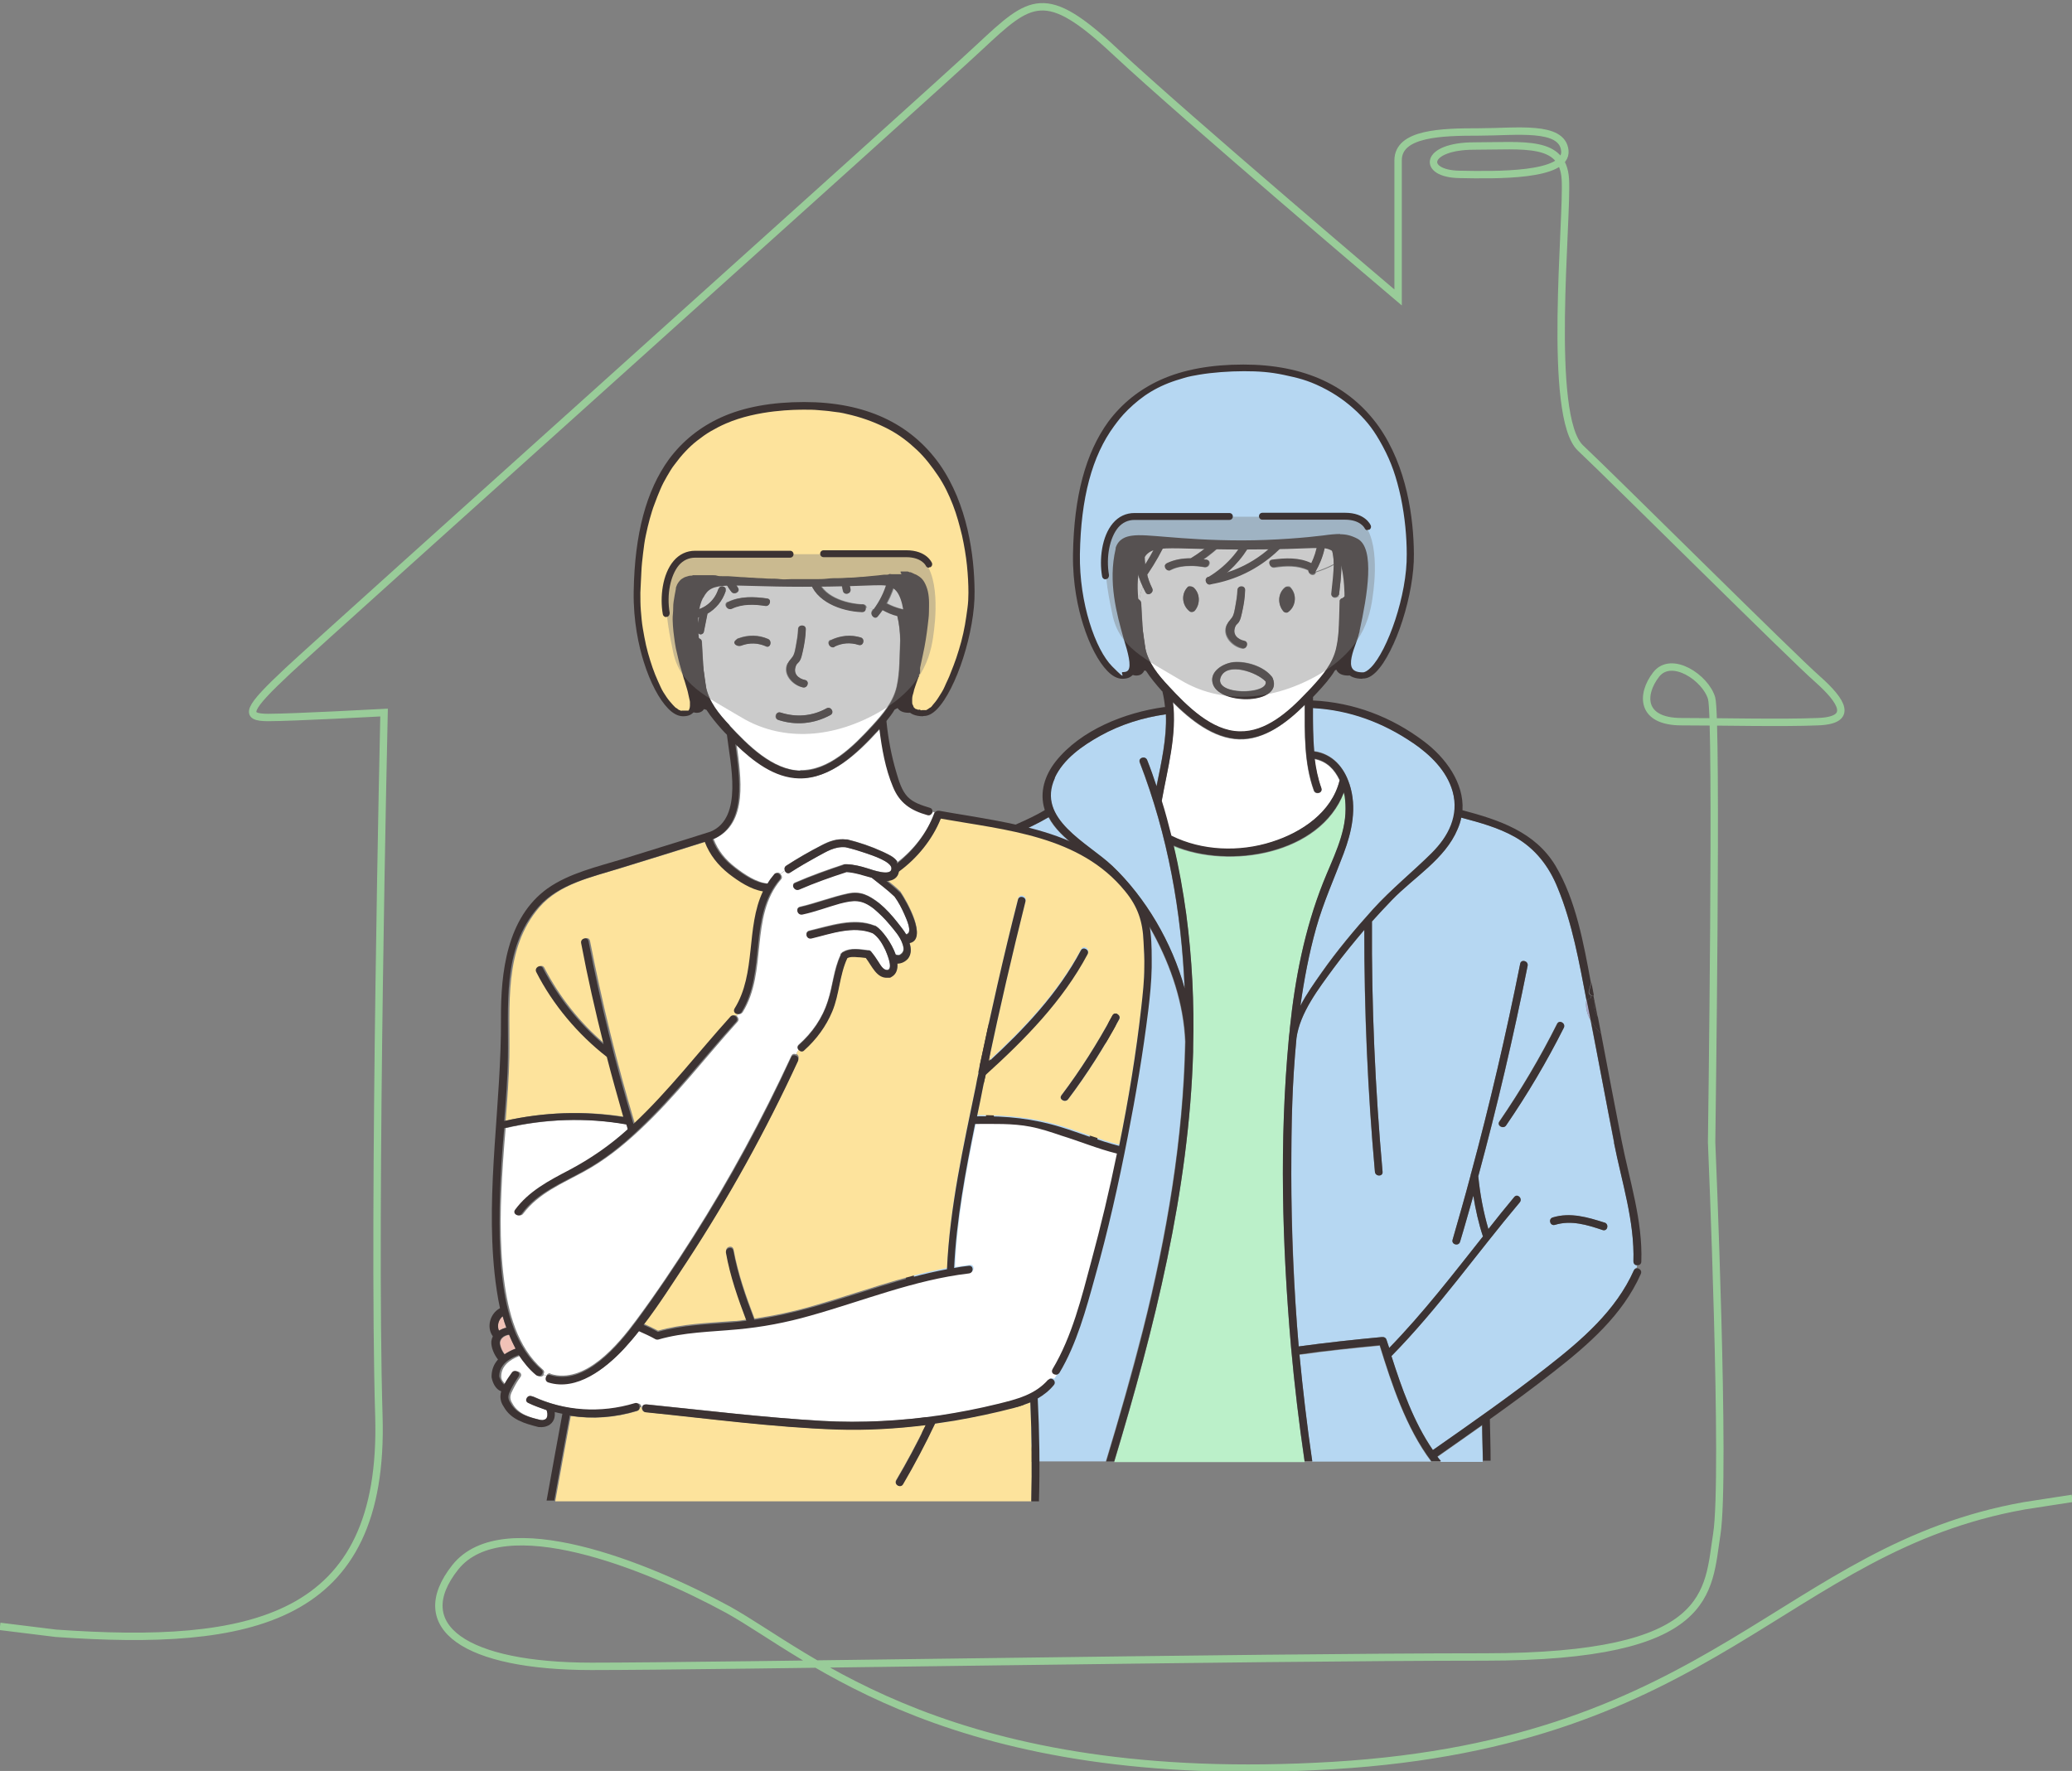 <?xml version="1.0" encoding="UTF-8"?>
<svg id="Layer_1" xmlns="http://www.w3.org/2000/svg" version="1.1" viewBox="0 0 840 718">
  <rect x="0" y="0" width="840" height="718" fill="#808080" stroke="none"/>
  <!-- Generator: Adobe Illustrator 29.3.1, SVG Export Plug-In . SVG Version: 2.1.0 Build 151)  -->
  <defs>
    <style>
      .st0 {
        fill: #7c7c7c;
      }

      .st1 {
        fill: #bbf0c9;
      }

      .st2 {
        fill: #3c3333;
      }

      .st3 {
        fill: #fff;
      }

      .st4 {
        fill: #ffc8c6;
      }

      .st5 {
        fill: #aaaaca;
      }

      .st6 {
        fill: #f0c2b7;
      }

      .st7 {
        isolation: isolate;
        opacity: .4;
      }

      .st8 {
        fill: #fde39c;
      }

      .st9 {
        fill: #ba7c73;
      }

      .st10 {
        fill: #b6d7f2;
      }

      .st11 {
        fill: none;
        stroke: #9c9;
        stroke-width: 3px;
      }
    </style>
  </defs>
  <path class="st11" d="M0,659.4l22.7,2.8c78.7,5.5,133.4-4.5,130.9-88.1s2.1-285.2,2.1-285.2c0,0-37,2-47,2s-8.6-3.4,8.2-19.1c16.7-15.6,259.5-233.3,280.2-252.7,20.8-19.4,26.6-24.8,55.2,2,28.6,26.7,114.5,99.5,114.5,99.5v-55.6c0-11.1,17.7-11.5,32.8-11.5s33.8-2.8,34.8,7.6c1,10.4-27.9,9.9-42.9,9.6-15.2-.3-14.1-11.5,6.2-11.5s35.9-2.5,36.9,13.4-7.5,96.4,6.2,109.1c13.5,12.7,86.1,85,96.1,93.7,10,8.9,14.8,16.7,0,17.2-14.8.6-38.6,0-55.2,0s-16.5-11.1-10.3-19.1,20.1,1.3,22.5,9.6c2.4,8.3,0,180,0,180,0,0,5.8,135.5,2.1,158.9s-1,49.8-94.1,49.8-311.1,3.8-362.1,3.8-74.4-16-55.2-40.2c19.3-24.1,77.5-.8,110.5,17.2,32.9,18.2,90.6,72.5,245.4,63.2,154.8-9.3,182.5-87.9,280.2-105.3l19.4-3"/>
  <g>
    <g>
      <path class="st3" d="M467.8,228.4c6-8.6,10.2-18,13-28.1.5-2,3.5-1.1,3,.8"/>
      <path class="st3" d="M472.3,229.4c0-.4.3-.8.8-1.1,3.1-1.5,6.3-2,9.7-2,12.7-7.7,21.9-20.1,28.1-33.5.9-1.9,3.5-.2,2.7,1.6-.9,2-1.9,3.9-2.9,5.8,0,.4.2.8.3,1.3.9-.8,2.6-.4,2.6,1.2-.2,8.2-2.5,15.9-6.8,22.6.6-.2,1.2-.5,1.8-.7,0-.4.3-.7.8-.9,10-4.4,18-11.4,23.3-20.9,1-1.8,3.7-.2,2.7,1.6-.6,1.1-1.3,2-2,3.1.6,1.1,1.2,2.2,1.6,3.4.9-.4,2.3,0,2.4,1.4.8,6.9-.7,13.6-4.2,19.5,2.6-.8,5.2-1.9,7.5-3.1,0-2.9-.5-5.8-1.6-8.1-.9-1.9,1.9-3.4,2.7-1.6,3,6.5,1.9,14.7,1.1,21.7,0,.3-.2.6-.3.8.2.7.4,1.3.5,2,.2-.6.7-.9,1.2-1,2.2-2,4.7-2.5,6.8-2.1,4.9-14.3,4.9-31.4-1.9-45.1-3.7-7.6-9.9-13.7-17.2-17.8-8.1-4.6-19.7-8-28.5-3.7-1.4.7-2.5-.7-2.3-1.8-.8-.3-1.5-.5-2.2-.7.2,1-.6,2.2-2,1.9-16.4-4.6-32.8,9.1-40.5,22.5-7.3,12.8-8,31-2.8,44.8,2.4-.6,5.3,0,7.7,2.4,0,0,0,.2.2.2s.2,0,.3.2c.2-1.9.7-3.6,1.4-5.4-1.3-2.7-2.3-5.5-2.5-8.4-.5-6.3.7-13.2,1.9-19.4.4-2,3.4-1.2,3,.8-1.5,7.4-2.4,14.4-.8,21.4"/>
      <path class="st10" d="M662.2,511.5c.6-16.4-4.7-32.3-7.9-48.3-3.2-16.5-6.2-33-9.5-49.5-1.3-2.3-2-4.9-1.8-7.4,0-.2,0-.4.2-.6-2.9-15.3-5.8-31.2-11.7-45.7-3.6-8.8-9.1-16-17.4-20.7-6.7-3.8-14.2-5.9-21.7-7.8-.3,1.6-.8,3.1-1.5,4.7-5.2,12.1-17.8,19.5-26.6,28.7-2.7,2.8-5.5,5.8-8.1,8.7v.5c-.2,33.8,1.3,67.4,4.3,101,.2,2-2.9,2-3.1,0-3-32.6-4.4-65.3-4.3-98.1-4.4,5.1-8.6,10.2-12.5,15.6-6,8.1-13.7,18.1-15,28.3-1.8,18.3-2.1,36.9-2.1,55.2s1,46.6,3,69.8c10.8-1.5,22.7-2.8,33.6-3.8h.3c.7,0,1.4.3,1.7,1.1.3,1.1.7,2.2,1.1,3.3,13.8-14.2,25.8-29.8,38-45.2-1.8-5.4-3-10.9-3.9-16.5-1.8,6.2-3.5,12.5-5.4,18.7-.6,2-3.6,1.1-3-.9,2.5-8.7,5-17.3,7.3-26.1,0-.3,0-.6.2-.8,7.6-28.1,14.2-56.5,19.9-85,.4-2,3.4-1.2,3,.9-5.7,28.7-12.3,57.1-20,85.3.7,7.2,2,14.4,4.1,21.4,3.5-4.4,7-8.7,10.5-13,1.3-1.6,3.5.7,2.2,2.2-17.5,20.7-33,42.9-52,62.3,4,12.8,9,26.7,16.8,38.1,15.7-10.9,31.4-22,46.5-33.8,13.9-10.8,27.7-22.7,35-39.1.2-.5.7-.8,1.1-.8,0-.5.2-1,.3-1.5-.8,0-1.6-.5-1.6-1.5h0v.3ZM610.5,456.3c-1.2,1.7-3.8,0-2.7-1.6,8.7-12.7,16.5-25.9,23.4-39.6.9-1.8,3.6-.2,2.7,1.6-6.9,13.8-14.7,26.9-23.4,39.6h0ZM649.7,498.7c-6.2-2.1-12.7-4.1-19.3-2.1-2,.6-2.7-2.4-.9-3,7.1-2.1,14.2,0,21,2.1,2,.7,1.1,3.6-.9,3h.1Z"/>
      <path class="st5" d="M644.9,413.7c-.2-1.2-.5-2.3-.7-3.6-.3-1.5-.6-2.9-.9-4.5,0,.2-.2.4-.2.6-.3,2.6.4,5.2,1.8,7.4h0Z"/>
      <path class="st10" d="M398.8,436.5c-5.7-14.2-12-28.1-16.7-42.7-.6-2,2.4-2.7,3-.9,3.7,11.5,8.5,22.6,13.1,33.9-.9-16.2-1.7-32.4-2.3-48.6,0-2,3-2,3.1,0,.8,19.2,1.7,38.5,2.8,57.6v.7c3.2,52.2,8.2,104.4,17.2,156h29.3c5.4-17.7,10.4-35.5,15-53.4,9.6-38,16.4-77.5,17.1-116.8-.6-15.3-5.7-30.4-12.9-43.7-2.8-5.2-6-10.2-9.6-14.9-3.9,41.1-8.4,82.2-18.7,122.3-.5,2-3.5,1.1-3-.9,10.4-40.8,14.9-82.7,18.8-124.4v-.4c-.8-1-1.7-2-2.5-2.9-5-5.5-10.8-9.8-16.6-14.3-4.2-3.3-8.4-7.1-10.9-11.8-17,10-37.8,13.1-45.7,33.6-3.3,8.6-4.6,18-5.9,27-1.6,10.8-2.7,21.7-3.5,32.6-1.5,20.8-1.8,41.7-1,62.5,1.2,35.3,5,70.6,9.8,105.6h37.1c-9-51.5-14-103.7-17.2-156.1h0l.2.2h0v-.2Z"/>
      <path class="st10" d="M600.8,578c-6.1,4.3-12.1,8.5-18.2,12.8.5.6,1,1.3,1.5,1.9h17c0-4.9-.2-9.8-.3-14.5h0v-.2Z"/>
      <path class="st10" d="M559.4,545.6c-10.5,1-22.1,2.2-32.6,3.7,1.4,14.4,3,28.9,5.2,43.3h48.2c-10.2-13.6-16.1-31.5-20.9-47h0Z"/>
      <path class="st1" d="M523.4,546.4c-3.6-41.4-4.8-83.7-.9-125.1h0v-.2c0-1.3.2-2.5.4-3.8,2-20.2,6-40.3,13.5-59.2,3.8-9.6,9.1-19.3,9.1-29.9s-.2-4.5-.7-6.7c-9.6,25-46.3,31.1-69,21.6,2.1,9.2,3.8,18.4,5.1,27.7,2.4,18.1,3.2,36.1,2.8,54.2v1.6c-1.7,56.4-15.7,112.1-32,166.2h77.2c-2.2-15.3-4.1-30.7-5.5-46.3h0Z"/>
      <path class="st3" d="M467.7,229.9c-.9.8-1.9,1.7-2.8,2.4.5,2,1.2,4.2,2.2,6.2.9,1.8-1.9,3.4-2.7,1.6-.4-.7-.7-1.5-1.1-2.2-.7,1.8-1.2,3.5-1.4,5.4.4.2.7.7.8,1.3.4,6,.4,12.1,1.6,18,1.3,6.4,5.3,11.2,9.7,15.9,7.2,7.7,17.3,18,28.6,18.2,10.6.2,19.7-7.9,26.9-15.4,0-.2.2-.3.4-.4.7-.8,1.4-1.5,2-2.1,4.3-4.7,8.5-9.6,9.9-15.9,1.3-6.1,1.1-12.6,1.4-18.7v-.5c0-.7-.3-1.4-.5-2-.9,1.1-3,.9-2.8-.8.4-3.6,1.1-7.8,1-11.9-2.4,1.3-5,2.3-7.5,3.1v.3c-.9,1.6-3.1.5-2.9-1.1h-.2c-4.2-2-9.1-1.8-13.6-1.1-2,.3-2.8-2.7-.9-3,5.4-.8,10.9-1,15.9,1.4h0c2.4-5,3.3-10.3,2.6-16,0-.7.2-1.1.7-1.4-.4-1.2-1-2.3-1.6-3.4-5.6,8.3-16.7,6.1-16.5,5.1-.6.3-6.6-.6-6.3-10,0-.5.2-.9.5-1.2,0-.4-.2-.8-.3-1.3-5.7,10.3-13.2,19.7-22.7,26.4.4,0,.8,0,1.2.2,2,.3,1.2,3.3-.9,3-1.6-.2-3.1-.4-4.7-.5h-.6c-2.8,0-5.7.3-8.3,1.6-1.3.6-2.4-.6-2.3-1.7M484.3,247.7c-.4.5-1.4.6-1.9.3-3.1-2.2-3.7-6.7-1.1-9.7.3-.4.7-.5,1.1-.5s.9,0,1.3.4c2.9,2.3,3,6.8.6,9.6h0ZM497.5,253.1c.7-1.2,1.8-2,2.3-3.3.5-1.1.6-2.3.9-3.5.4-2.2.8-4.6.9-6.9,0-2,3.2-2,3.1,0,0,3-.6,6.2-1.3,9.3-.3,1.2-.5,2.5-1.2,3.6-.3.5-1.1,1.1-1.3,1.5-1.7,3.5.7,5.8,3.5,6.2,2,.4,1.2,3.4-.9,3-4.2-.8-8.5-5.5-6.1-9.9h.1ZM491.8,277.5c-2-5.1,4-8.6,8.3-9.1,5.2-.5,12.2,1.7,15.5,5.9,0,0,.2.2.2.3s0,.2.2.4c4.3,10.4-21,10.9-24.2,2.5h0ZM522.2,248c-.5.4-1.5.2-1.9-.3-2.4-2.7-2.3-7.2.6-9.6.4-.3.9-.4,1.3-.4s.8,0,1.1.5c2.6,2.9,2,7.3-1.1,9.7h0Z"/>
      <path class="st10" d="M547.1,317.9c3,9.4,1,19.1-2.4,28.1-3.8,10.1-8.2,19.7-11.1,30.1-2.9,10.3-5,21-6.4,31.6,2.4-4.7,5.6-9.1,8.5-13.3,6.3-9,13.5-17.6,20.9-25.8,7.5-8.2,16-15,23.8-22.8s11.2-15.3,8.5-25c-2.4-8.5-9.1-14.8-16.1-19.7-12.2-8.4-25.8-13.4-40.6-14.2,0,5.9,0,11.7.5,17.6,7.3,1,12.1,6.3,14.3,13.3h.2-.1Z"/>
      <path class="st10" d="M450.8,351c13.6,12.9,24.2,30.8,29.4,49.8-1.3-31.1-6.7-62.1-18.2-91.7-.7-1.9,2.3-2.7,3-.9,1.4,3.5,2.6,7,3.8,10.6,2-9.6,4.2-19.4,3.8-29.2-9.4,1.4-18.3,4.1-26.6,8.7-7.2,4-14.9,9.4-18.5,17.1-7.6,16.7,13.6,26.4,23.2,35.6h.1Z"/>
      <path class="st3" d="M474.8,339c12.4,6.2,27.6,6.7,40.7,2.5,12.1-3.9,24.3-12,27.5-24.9v-.3c-2-4.3-5.2-7.6-10.1-8.5.5,4,1.4,8,2.7,11.9.7,1.9-2.3,2.7-3,.9-4-11.1-3.7-23.1-3.7-34.7-7.3,7.2-16.4,14.2-26.6,13.9-10.3-.3-19.6-7.7-27-15.1,1.9,13.5-2.1,27.3-4.5,40.5,1.5,4.7,2.7,9.3,3.9,14.1h0v-.2h0Z"/>
      <path class="st4" d="M549.6,260.3c2.1-2.6,4.6-5.7,5.2-9.1.9-5.1-3.8-11-8.7-6.2-.3,6.9,0,14.4-2.1,21,0,0,0,.3-.2.4,2.1-1.9,4.1-4,5.8-6.1h0Z"/>
      <path class="st4" d="M459.6,245.4s-.3-.2-.4-.3c-5.4-5.3-10.2,2.2-8.5,7.5,1,2.8,3,5.5,4.9,7.7,2,2.3,4.1,4.9,6.6,6.7-.4-1-.7-2-.9-2.9-1.4-6.1-1.4-12.6-1.8-18.8h0Z"/>
      <path class="st3" d="M494.9,274.5c-3.1,7.5,19.4,7.1,18.2,1.8-3.4-3.6-15.5-8-18.2-1.8h0Z"/>
      <path class="st2" d="M483.7,238.1c-.4-.3-.9-.4-1.3-.4s-.8,0-1.1.5c-2.6,2.9-2,7.3,1.1,9.7.5.4,1.5.2,1.9-.3,2.4-2.7,2.3-7.2-.6-9.6h0Z"/>
      <path class="st2" d="M522.2,237.9c-.4,0-.9,0-1.3.4-2.9,2.3-3,6.8-.6,9.6.4.5,1.4.7,1.9.3,3.1-2.2,3.7-6.7,1.1-9.7-.3-.4-.7-.5-1.1-.5h0Z"/>
      <path class="st2" d="M503.6,262.8c2,.4,2.8-2.6.9-3-2.8-.6-5.2-2.7-3.5-6.2.2-.4,1-1,1.3-1.5.7-1.1.9-2.4,1.2-3.6.7-3,1.2-6.1,1.3-9.3,0-2-3-2-3.1,0,0,2.3-.5,4.7-.9,6.9-.2,1.2-.4,2.4-.9,3.5-.6,1.3-1.7,2-2.3,3.3-2.3,4.3,2,9,6.1,9.9h-.1Z"/>
      <path class="st2" d="M467.1,238.5c-1-2-1.8-4.1-2.2-6.2-1.7-6.9-.7-14,.8-21.4.4-2-2.6-2.8-3-.8-1.3,6.2-2.4,13-1.9,19.4.2,2.9,1.3,5.8,2.5,8.4.4.8.7,1.5,1.1,2.2.9,1.9,3.6.2,2.7-1.6h0Z"/>
      <path class="st2" d="M464.9,233.3c.2-.2.3-.5.5-.7,5.9-8.7,10.2-18.1,12.9-28.1.5-2-2.4-2.7-3-.8-2.7,10.1-7.1,19.4-13,28.1-.4.5-.3,1,0,1.5.5.9,2,1.3,2.8.2h0v-.2h-.2Z"/>
      <path class="st2" d="M474.6,231c2.5-1.3,5.4-1.6,8.3-1.6h.6c1.6,0,3.2.2,4.7.5,2,.3,2.8-2.7.9-3-.4,0-.8,0-1.2-.2,9.6-6.7,17.1-16.2,22.7-26.4,1.1-1.9,2-3.8,2.9-5.8.9-1.9-1.9-3.4-2.7-1.6-6.2,13.3-15.3,25.8-28.1,33.5-3.3,0-6.6.5-9.7,2-.5.3-.8.7-.8,1.1,0,1.1,1.1,2.2,2.3,1.7h0v-.2Z"/>
      <path class="st2" d="M489.7,234c-1.8,1.1-.4,3.8,1.4,2.8,1.7-1,3.3-2.1,4.8-3.3,6.3-5,11-11.4,14-19.1.5-1.4-1-2.3-2-2-.4,0-.7.4-.9.9-3.3,8.8-9.1,15.8-17.2,20.7h0Z"/>
      <path class="st2" d="M490.8,236.9c10-1.7,19-6.1,26.4-12.8.9-.8,1.8-1.7,2.6-2.5,1.4-1.5-.8-3.6-2.2-2.1-7.5,7.8-17.1,12.7-27.7,14.4-.5,0-.8.4-1,.7-.5,1,.4,2.5,1.9,2.3h0Z"/>
      <path class="st2" d="M534.2,212.3c.7,5.7-.2,11-2.6,16h0c-5-2.4-10.5-2.1-15.9-1.4-2,.3-1.2,3.3.9,3,4.5-.7,9.4-.9,13.6,1.1h.2c-.3,1.5,2,2.5,2.9,1.1v-.3c3.5-6,5-12.7,4.2-19.5-.2-1.3-1.6-1.8-2.4-1.4-.5.2-.8.7-.7,1.4h-.2Z"/>
      <path class="st2" d="M542.6,241.5c.2-.2.3-.5.3-.8.8-6.9,2-15.1-1.1-21.7-.9-1.9-3.5-.2-2.7,1.6,1.1,2.4,1.6,5.2,1.6,8.1s-.6,8.4-1,11.9c-.2,1.7,2,2,2.8.8h.1Z"/>
      <path class="st2" d="M401.8,435.9c-1.2-19.2-2-38.5-2.8-57.6,0-2-3.2-2-3.1,0,.7,16.2,1.4,32.4,2.3,48.6-4.6-11.2-9.5-22.3-13.1-33.9-.6-2-3.6-1.1-3,.9,4.7,14.5,11.1,28.5,16.7,42.7,3.2,52.3,8.2,104.5,17.2,156.1h3.1c-9-51.5-14.1-103.7-17.2-156v-.7h-.1Z"/>
      <path class="st2" d="M654.3,463.2c3.1,15.9,8.4,31.8,7.9,48.3,0,1,.8,1.6,1.6,1.5.8,0,1.6-.5,1.6-1.5.6-16.7-4.8-32.9-8-49.1-2.8-14.4-5.6-28.9-8.3-43.3-1.7-1.7-3.1-3.5-4.2-5.4,3.2,16.5,6.2,33,9.5,49.5h0Z"/>
      <path class="st2" d="M369.1,487c-.7-20.8-.5-41.7,1-62.5.8-10.9,2-21.8,3.5-32.6,1.3-9.1,2.5-18.4,5.9-27,7.9-20.5,28.7-23.5,45.7-33.6,2.5,4.8,6.7,8.5,10.9,11.8,5.8,4.6,11.6,8.9,16.6,14.3.9,1,1.7,2,2.5,2.9v.4c-3.9,41.8-8.4,83.7-18.8,124.4-.5,2,2.5,2.8,3,.9,10.2-40,14.8-81.2,18.7-122.3,3.6,4.7,6.8,9.7,9.6,14.9,7.2,13.4,12.3,28.4,12.9,43.7-.8,39.3-7.5,78.9-17.1,116.8-4.5,18-9.7,35.7-15,53.4h3.2c16.3-54.1,30.4-109.8,32-166.2v-1.6c.5-18-.4-36-2.8-54.2-1.3-9.4-2.9-18.6-5.1-27.7,22.7,9.7,59.4,3.4,69-21.6.5,2.2.7,4.6.7,6.7,0,10.5-5.3,20.3-9.1,29.9-7.5,18.9-11.4,39-13.5,59.2,0,1.3-.2,2.5-.4,3.8h0v.2c-3.9,41.5-2.7,83.7.9,125.1,1.4,15.4,3.2,30.8,5.5,46.3h3.1c-2.1-14.3-3.8-28.8-5.2-43.3,10.4-1.5,22.1-2.7,32.6-3.7,4.8,15.5,10.6,33.4,20.9,47h3.9c-.5-.6-1-1.2-1.5-1.9,6.1-4.2,12.1-8.5,18.2-12.8,0,4.9.2,9.8.3,14.5h3.1c0-5.6-.2-11.2-.3-16.8,8.7-6.2,17.3-12.5,25.7-19.1,14.1-11,28.1-23.1,35.5-39.8.6-1.3-.6-2.4-1.7-2.3-.4,0-.8.3-1.1.8-7.3,16.4-21.2,28.3-35,39.1-15,11.8-30.7,22.7-46.5,33.8-7.8-11.3-12.7-25.3-16.8-38.1,19-19.3,34.5-41.5,52-62.3,1.3-1.6-.9-3.7-2.2-2.2-3.6,4.3-7.1,8.6-10.5,13-2-6.9-3.4-14.2-4.1-21.4,7.6-28.2,14.3-56.7,20-85.3.4-2-2.6-2.8-3-.9-5.7,28.5-12.3,56.9-19.9,85,0,.2-.2.5-.2.8-2.3,8.7-4.8,17.4-7.3,26.1-.6,2,2.4,2.7,3,.9,1.9-6.2,3.6-12.5,5.4-18.7.9,5.6,2.1,11.1,3.9,16.5-12.2,15.4-24.2,31-38,45.2-.4-1.2-.7-2.2-1.1-3.3-.3-.9-1-1.2-1.7-1.1h-.3c-10.7,1-22.7,2.3-33.6,3.8-2-23.2-3-46.5-3-69.8s.4-36.9,2.1-55.2c1.4-10.3,9.1-20.2,15-28.3,4-5.4,8.2-10.5,12.5-15.6,0,32.8,1.4,65.5,4.3,98.1.2,2,3.3,2,3.1,0-3-33.6-4.5-67.3-4.3-101v-.5c2.6-2.9,5.4-5.9,8.1-8.7,8.9-9.2,21.6-16.6,26.6-28.7.7-1.6,1.2-3.1,1.5-4.7,7.4,2,14.9,4,21.7,7.8,8.3,4.7,13.9,11.9,17.4,20.7,6,14.4,8.7,30.3,11.7,45.7.3-.6,1-.9,1.6-.9,0-.4.2-.7.3-1.1-.7-.3-1.2-.9-1-1.9.3-1.1.6-2.1.9-3.2-3-16.1-6.1-33.7-14.4-47.6-8.3-13.8-23-18.6-37.7-22.5.7-11-6.8-21.3-15.6-27.9-13.2-10-28.6-15.8-45-16.6v-1.4c.6-.6,1.2-1.3,1.8-1.9,2.5-2.7,5.2-5.7,7.1-8.9h0c7-3.2,16.1-13.3,16.9-21.2.4-4-1.4-7.4-4.1-9.2,5.7-16.4,5.3-36.8-4.2-51.7-9.1-14.2-31.1-26.8-47.8-18.7-.5.2-.7.6-.8,1-.2,1.1,1,2.4,2.3,1.8,8.9-4.3,20.5-1,28.5,3.7,7.3,4.2,13.5,10.2,17.2,17.8,6.8,13.7,6.7,30.8,1.9,45.1-2.2-.4-4.7.2-6.8,2.1-.5,0-1,.5-1.2,1v.5c-.3,6.1,0,12.7-1.4,18.7-1.4,6.3-5.6,11.2-9.9,15.9-.7.7-1.4,1.5-2,2.1,0,0-.3.2-.4.4-7.1,7.5-16.3,15.7-26.9,15.4-11.3-.2-21.4-10.4-28.6-18.2-4.4-4.7-8.4-9.5-9.7-15.9-1.1-5.9-1.2-12-1.6-18,0-.6-.4-1-.8-1.3,0,0-.2,0-.3-.2,0,0,0-.2-.2-.2-2.4-2.4-5.3-3-7.7-2.4-5.2-13.7-4.5-32,2.8-44.8,7.7-13.4,24-27.1,40.5-22.5,1.3.4,2-.9,2-1.9s-.4-1-1.1-1.2c-16.7-4.7-33.4,7.7-42.3,21.1-9.3,14.1-10.8,34.6-4.8,50.4v.3c-2.4,1.9-4.1,5.1-3.7,8.9.8,7.9,9.9,18,16.9,21.2.2,0,.5.2.7.2,1.8,2.8,4,5.4,6.2,7.9.2.2.3.4.5.5v.2c.5,2,.8,4,1,6.1h-.5c-15.7,2.2-33.6,9.2-43.8,22-4.4,5.6-6.7,12.5-4.5,19.5v.3c-13.6,8.1-31,11.2-41.2,24.3-5.7,7.3-8.3,16.4-10,25.4-1.9,9.8-3.1,19.6-4.2,29.4-4.8,44.6-3.2,89.6,1.2,134.1,1.7,17.1,3.7,34.1,6.1,51h3.1c-4.7-35-8.5-70.2-9.8-105.6h0v-.3h0l.4.2ZM543.9,266.1c2.1-6.6,1.9-14.1,2.1-21,4.9-4.8,9.6,1.2,8.7,6.2-.6,3.4-3,6.4-5.2,9.1-1.8,2-3.6,4.3-5.8,6.1,0,0,0-.3.2-.4h0ZM455.6,260.3c-2-2.2-4-4.9-4.9-7.7-1.8-5.3,3.1-12.8,8.5-7.5,0,0,.3.2.4.3.4,6.2.3,12.7,1.8,18.8.2,1,.6,2,.9,2.9-2.5-2-4.7-4.4-6.6-6.7h0ZM572.8,301.2c7,4.8,13.7,11.2,16.1,19.7,2.7,9.7-1.8,18.3-8.5,25s-16.4,14.6-23.8,22.8-14.5,16.7-20.9,25.8c-2.9,4.1-6.1,8.6-8.5,13.3,1.5-10.6,3.5-21.3,6.4-31.6,2.9-10.3,7.3-20,11.1-30.1,3.4-9,5.5-18.7,2.4-28.1-2.2-6.9-7-12.3-14.3-13.3-.5-5.8-.5-11.7-.5-17.6,14.7.8,28.3,5.8,40.6,14.2h-.2.1ZM475.4,284.5c7.4,7.4,16.7,14.8,27,15.1,10.3.3,19.3-6.6,26.6-13.9,0,11.7-.3,23.6,3.7,34.7.7,1.9,3.7,1.1,3-.9-1.4-3.9-2.2-7.9-2.7-11.9,4.9.9,8.1,4.3,10.1,8.5v.3c-3.2,12.9-15.4,21.1-27.5,24.9-13.1,4.2-28.3,3.7-40.7-2.5-1.2-4.7-2.4-9.4-3.9-14.1,2.3-13.1,6.3-27,4.5-40.5h0v.2h0ZM427.6,315.4c3.5-7.7,11.3-13.1,18.5-17.1,8.3-4.6,17.3-7.4,26.6-8.7.4,9.7-1.9,19.6-3.8,29.2-1.2-3.6-2.4-7.1-3.8-10.6-.7-1.9-3.7-1.1-3,.9,11.4,29.7,16.9,60.6,18.2,91.7-5.2-18.8-15.8-36.8-29.4-49.8-9.8-9.3-30.9-18.9-23.2-35.6h-.1Z"/>
      <path class="st2" d="M646.2,406.2c-.2,2.1.4,4.2,1.5,6.1-.6-2.8-1.1-5.7-1.7-8.5h-.9c0,.4-.2.7-.3,1.1.8,0,1.5.5,1.4,1.5h0v-.2Z"/>
      <path class="st2" d="M644.9,413.7c1.1,2,2.5,3.7,4.2,5.4-.4-2.2-.9-4.5-1.3-6.7-1.1-1.9-1.8-3.9-1.5-6.1,0-1-.6-1.5-1.4-1.5s-1.3.3-1.6.9c.3,1.5.6,3,.9,4.5.2,1.2.5,2.3.7,3.6h0Z"/>
      <path class="st2" d="M645.2,403.7c.3,0,.6.2.9,0v-.5c-.3-1.6-.6-3.1-.9-4.7-.3,1.1-.6,2.1-.9,3.2-.2.9.3,1.6,1,1.9h0Z"/>
      <path class="st2" d="M650.5,495.7c-6.8-2.2-13.9-4.3-21-2.1-2,.6-1.1,3.6.9,3,6.6-2,13,0,19.3,2.1,2,.7,2.7-2.3.9-3h-.1Z"/>
      <path class="st2" d="M631.3,415.1c-6.9,13.8-14.7,26.9-23.4,39.6-1.2,1.7,1.6,3.2,2.7,1.6,8.7-12.7,16.5-25.9,23.4-39.6.9-1.8-1.8-3.4-2.7-1.6h0Z"/>
      <path class="st2" d="M515.8,274.7s0-.2-.2-.3c-3.3-4.2-10.3-6.3-15.5-5.9-4.2.4-10.2,3.9-8.3,9.1,3.2,8.5,28.4,7.9,24.2-2.5,0,0,0-.3-.2-.4h0ZM494.9,274.5c2.6-6.3,14.7-2,18.2,1.8,1.4,5.5-21.3,5.8-18.2-1.8h0Z"/>
    </g>
    <g>
      <path class="st2" d="M463.2,227.3c3.6-7.2,8.7-4.5,40.3-4.5s32.8-1.8,36.8.7c6.7,4.2,4.7,29.3,3.8,33.9-.9,4.6-7.2,16.5,2.5,16.5s20.4-28.1,23-47c4.1-30.3-18.5-72.1-65.7-72.1s-70,38.1-67.4,72.1c1.9,24.3,17,47,24.1,47,11,0-4.6-32.3,2.6-46.6h0Z"/>
      <g>
        <path class="st10" d="M453.5,222.8c2-8.3,14.2-2.4,50.1-2.4s38.3-5,46.1-.9.9,32.3,0,37.1-8.2,17.3,2.9,17.3,19.5-29.2,19.3-49.2c-.4-35-14.2-75.4-67.6-75.4s-67.1,35.3-67.7,75.4c-.4,25.5,10.5,49.2,18.6,49.2,12.5,0-7.5-25.3-1.5-50.9h0l-.2-.2Z"/>
        <path class="st2" d="M552.3,275.2c-3,0-5.2-.9-6.3-2.5-2.3-3.3-.5-8.6,1.1-12.9.5-1.4.9-2.5,1.1-3.4,0-.3.2-.8.3-1.4,6.1-26.9,2.9-33,.6-34.3-3.7-2-5.9-1.7-12.3-.9-6.2.8-15.7,2-33.1,2s-23.4-.8-30.8-1.4c-13.2-1.1-17-1.2-18,2.7v.4c-2.9,12.6.6,25.3,3.2,34.5,2,7.2,3.5,12.5,1.4,15.3-1,1.3-2.4,1.9-4.5,1.9h0c-2,0-4.1-1.1-6.1-3.2-3.6-3.7-7.2-10.5-9.8-18.8-2-6.3-4.3-16.5-4.1-28.6.4-23.4,5.1-40.9,14.3-53.6,5.5-7.4,12.6-13.1,21.2-17,9.3-4.2,20.6-6.2,33.6-6.2,24.6,0,43,8.5,54.9,25.2,11.4,16.3,14.1,37.1,14.2,51.6.2,16.1-7.4,39.8-15.3,47.8-1.9,1.9-3.6,2.7-5.3,2.7h-.3ZM543.3,216.6c2.4,0,4.5.5,7,1.8,7.3,3.8,4,23.1.9,37.3,0,.5-.2,1-.3,1.3-.2,1.1-.7,2.3-1.2,3.8-1.3,3.5-2.9,8.2-1.4,10.3.7,1,2,1.5,4.2,1.5h0c.9,0,2-.7,3.3-2,6.7-6.8,14.7-29.3,14.5-45.9,0-6.9-.7-14.9-2.4-23.1-1.8-8.2-3.8-14.1-7.3-20.6s-6.1-9.8-10.3-13.9c-4.3-4.1-8.9-7.4-14.6-10.2s-9.6-3.7-15.2-4.9c-5.7-1.2-10.3-1.5-16.2-1.5s-12.8.5-18.1,1.4-5.3,1.1-7.7,1.8c-4.5,1.3-8.4,3-11.9,5.1s-6.4,4.5-9.3,7.3c-2.8,2.8-3.8,4.2-5.6,6.6-9,12.2-13.5,29.2-13.9,52-.3,19.8,6.3,38.7,13.1,45.5s3,2.3,4.2,2.3h0c1.8,0,2.1-.6,2.3-.8,1.3-1.8,0-6.9-1.9-12.9-2.7-9.7-6.4-22.8-3.2-36.3v-.4c1.2-3.7,4.3-4.6,6.5-4.9,3.2-.5,7.9,0,14.3.5,7.3.6,17.5,1.4,30.5,1.4s26.6-1.2,32.8-2c2.8-.4,5-.6,6.9-.6h-.3.3Z"/>
      </g>
      <g class="st7">
        <path class="st0" d="M459.9,209.5h86c13.2,0,11.9,21.9,10.9,30s-2.6,23-22.8,34.4c-20.2,11.3-40.1,10.9-55.1,2s-25.1-13.4-27.9-26.6c-2.4-11.4-8.3-39.7,9.1-39.7h-.2Z"/>
      </g>
      <path class="st2" d="M448.2,234.9c-.7,0-1.3-.5-1.4-1.2-1.2-6.8-.2-16.2,4.4-21.6,2.3-2.7,5.3-4.1,8.7-4.1h38.5c.8,0,1.4.6,1.4,1.4s-.6,1.4-1.4,1.4h-38.5c-2.6,0-4.9,1.1-6.6,3.1-3.4,4.1-5,11.9-3.7,19.3,0,.8-.4,1.5-1.2,1.6h-.2,0Z"/>
    </g>
    <g>
      <g>
        <path class="st6" d="M203.8,533.6c-1.8,1.4-2.4,3.8-1.6,5.9.9-.6,2-1,3-1.2-.5-1.6-1-3.1-1.5-4.7h.1Z"/>
        <path class="st6" d="M204.6,549.1c1.4-1,2.9-1.8,4.5-2.3-1-1.8-1.9-3.7-2.6-5.6-2.2.3-4.2,1.8-3.6,4.2.3,1.3.9,2.6,1.8,3.8h0Z"/>
        <path class="st3" d="M427.1,554.7c7.9-13.1,11.8-29.1,15.7-43.7,3.9-14.4,7.3-29,10.4-43.7-7.6-2-15.1-5-22.6-7.3-4.1-1.3-8.3-2.7-12.5-3.6-7.2-1.4-15.1-1.2-22.4-1.1-4,19.2-7.7,38.8-8.5,58.4,2-.3,3.9-.6,6-.9,2-.2,2,2.9,0,3.1-22.2,2.5-42.8,11.1-64.2,17.1-9.8,2.7-19.7,4.8-29.9,5.6-10.6.9-21.5,1-31.8,4.1-.5.2-1,0-1.3-.2-2.1-1.2-4.3-2.2-6.6-3.2h0c-2,2.5-4.1,5-6.2,7.3-7.4,7.9-19,17.1-30.5,13.5-1-.3-1.3-1.4-1-2.1-.4-.2-.8-.4-1.2-.6-.5.7-1.6,1.1-2.4.3-2.8-2.4-5.2-5.2-7.1-8.2,0,0-.3.2-.5.3-3.7,1.4-7.4,4-7.3,8.4,0,.8.4,1.6.9,2.1.2.3.4.5.6.8,0,0,.4.3.2.2,0,0,.2,0,.3.2.9-1.7,2-3.3,3.1-4.8,1.2-1.7,3.9,0,2.7,1.6s-2.1,3.2-3,5c-1.1,2.1-1.7,3.5-.2,5.8,2.4,4.4,7.4,5.7,12.1,6.8,1.1,0,2.2,0,2.6-1.1.2-.7.2-2.3-.2-2.9-2.5-.8-5-1.8-7.4-2.9-1.9-.9-.2-3.5,1.6-2.7,13.2,6.1,27.7,7,41.6,2.8,1.2-.4,2,.6,2,1.6h.8c0-.8.5-1.4,1.5-1.3,23.8,2.4,47.5,5.4,71.4,6.7,16,.9,32.1,0,48-2.3,7.8-1.2,15.6-2.7,23.3-4.6,7.7-1.9,15.1-3.5,20.5-9.9.6-.7,1.3-.6,1.8-.3.5-.7.9-1.4,1.3-2.1-.9-.3-1.7-1.3-1-2.2h0l-.2.3h0l-.4-.3Z"/>
        <path class="st6" d="M281.6,261.1s-.3-.2-.4-.3c-5.4-5.3-10.2,2.2-8.5,7.5,1,2.8,3,5.5,4.9,7.7,2,2.3,4.1,4.9,6.6,6.7-.4-1-.7-2-.9-2.9-1.4-6.1-1.4-12.6-1.8-18.8h0Z"/>
        <path class="st3" d="M376.5,330.3c-6.7-2-11.2-4.9-14-11.5-3-7.4-4.5-15.5-5.5-23.5-.4.4-.7.8-1.1,1.2-8,8.7-18.8,19.2-31.5,18.9-9.8-.3-18.5-6.8-25.8-13.9,1.8,13.4,4.9,32.5-9.1,38.6h-.2c1.8,4.8,4.9,8.5,8.8,11.5,3.6,2.8,8.8,6.4,13.5,6.6.8-1.4,1.8-2.6,2.8-3.9.7-.8,1.5-.6,2,0,.6-.5,1.2-1,1.8-1.4-.3-.7-.2-1.5.6-2,4.6-3,9.4-5.7,14.2-8.2,3.3-1.8,6.2-2.8,10.1-2.4h.4c4.9,1.2,9.6,2.8,14.2,4.9,2.2,1.1,5,2.1,6.2,4.3,6.6-5.1,12.2-12.3,15-20.1-.2,0-.5-.2-.7-.3-.2.7-.9,1.3-1.9,1h0v.2h.2Z"/>
        <path class="st8" d="M298.4,408.8c8.9-14.3,4.5-32.8,11.5-47.5-5.1-.8-9.9-4.1-13.8-7.1-4.5-3.5-7.8-7.7-9.8-13-11.5,3.7-23.1,7.2-34.7,10.8-11.4,3.5-24.6,6.3-32.8,15.7-14.8,17.1-11.9,40.2-12.3,61-.2,8.6-.8,17.1-1.5,25.7,15.9-3.6,32.2-4.1,48.3-1.6-2.3-8.1-4.6-16.2-6.7-24.4-11.7-9.1-21.9-21.2-28.6-34.4-.9-1.8,1.8-3.4,2.7-1.6,6,11.6,14.5,22.4,24.6,30.9-3.4-13.6-6.4-27.2-9.1-41-.4-2,2.6-2.8,3-.8,4.9,25,10.9,49.7,18.2,74.1,14.2-13.5,26.2-29.1,39.3-43.5.6-.7,1.4-.6,2-.2.2-.3.4-.6.5-.9-.9-.3-1.5-1.3-.9-2.2h0Z"/>
        <path class="st8" d="M417.6,568.5c-2,.9-4.2,1.7-6.5,2.2-8,2.1-16.1,3.8-24.2,5.2-2.6.5-5.3.9-7.9,1.2-4,8.4-8.4,16.6-13,24.6-1,1.8-3.7.2-2.7-1.6,4.3-7.3,8.3-14.8,12-22.4-12,1.5-24.1,2.1-36.2,1.8-26-.9-51.6-4.4-77.4-7-1.1,0-1.6-1-1.5-1.9h-.8c0,.6-.3,1.2-1.1,1.5-8.9,2.7-18,3.3-26.9,2-2.1,11.3-4.2,23-6.3,34.6h193c.3-13.4.2-26.7-.4-40.1h0Z"/>
        <path class="st3" d="M223.1,557c14.1,4.4,27.6-12,34.9-21.9,8.1-10.9,15.7-22.3,23-33.8,14.9-23.5,28.1-48,39.8-73.2.4-.9,1.3-1,1.9-.6.3-.6.7-1.3,1.1-1.9-.6-.6-.7-1.5,0-2.1,5.4-4.8,9.6-10.7,11.8-17.8,2-6.1,2.3-12.6,5.1-18.5,0-.3,0-.6.4-.8.2-.3.5-.5.8-.6,2.8-1.7,6.7-1,9.9-.6.5,0,.9,0,1.3.5,1.1,1.3,2,2.6,2.8,3.9.9,1.3,2.1,4,4.1,3.5,2-.9-.6-6.8-1.1-8-1.2-2.5-2.7-5.4-5.2-6.9-7.9-3-16.9.3-24.8,2.1-2,.5-2.8-2.5-.9-3,8.4-2,18.1-5.5,26.5-2.1.2,0,.4,0,.6.2,2.4,1.6,6.3,6.7,8,11.6h.3c.5.2.9.2,1.4,0,0,0,.3-.2.4-.3.2-.2.5-.4.6-.6.8-1.1.4-2.4,0-3.6-1-2.9-3.3-5.5-5.3-7.9-1.9-2.3-4-4.5-6.3-6.3-5-3.9-8.2-3.6-13.9-2.1-5.1,1.4-10,3.2-15.1,4.4-2,.4-2.8-2.6-.9-3,6.5-1.5,12.8-4,19.4-5.4,5.2-1.1,8.5.7,12.7,3.9,2.8,2.3,5.2,5,7.4,7.8,1.3,1.6,2.5,3.1,3.5,4.8,2.9-.5,0-6.4-.7-8.1-1.1-2.5-2.4-5-4-7.2-2.8-2.8-6.1-5.2-9.3-7.7-3.4-.9-6.7-2.1-10.2-2.3-6.4,2.1-12.9,4.4-19.2,7.1-1.9.8-3.4-2-1.6-2.7,6.4-2.8,13.1-5.2,19.8-7.4h1.3c2.9.2,5.7.9,8.4,1.7,1.8.5,9.7,3.4,9.6,0,0-2.8-8.1-5.4-10.1-6.1-2.8-1.1-5.7-1.9-8.5-2.5-4.4-.4-7.5,1.7-11.3,3.7s-7.6,4.2-11.2,6.6c-1,.6-1.9,0-2.1-.8-.6.4-1.2.9-1.8,1.4.6.6.9,1.5.2,2.2-12.8,15-5.3,37.4-15.5,53.8-.5.7-1.2.9-1.9.7-.2.3-.3.6-.5.9.7.5,1,1.6.3,2.3-13.2,14.6-25.2,30.4-39.6,43.8-6.8,6.4-14.2,12.3-22.4,16.8-8.9,4.9-18.6,8.8-24.9,17.2-1.2,1.6-3.9,0-2.7-1.6,5.6-7.6,13.7-11.8,21.9-16.1,8.7-4.5,16.5-10,23.7-16.5v-.4c-.2-.5-.3-1.1-.5-1.6-16.5-2.9-33.2-2.3-49.5,1.5-.4,4.7-.8,9.3-1.1,14-1,15.7-1.6,31.6.4,47.2,1.7,13.3,5.3,27.6,15.8,36.7.7.6.6,1.4.2,1.9.4.2.8.4,1.2.6.3-.7.9-1.2,1.8-.9h0v.4h0l-.2-.3Z"/>
        <path class="st3" d="M282.5,255.2c.3-1.7.7-3.3,1-5-1.2.3-2.3.6-3.6.6-2,0-2-3,0-3.1,5.3-.3,9.9-3.8,11.4-8.9.5-1.5,2.4-1.3,2.9-.2.2-.4.5-.9.7-1.3-3.4-6.1-4.7-13.1-3.1-20,1.5-6.7,6.1-12.8,13.4-12.6.9,0,1.4.7,1.5,1.4h.9c-2-13.8,15.1-22.5,24.2-10.9,4.4,5.6,5,13.6,3.3,20.2-2.1,8.8-9,13.9-14.2,20.7,2.5.2,5.2,0,7.7-.8-.5-2-.6-4.3,0-6.8.5-2,3.5-1.2,3,.9-.4,1.9-.4,3.4,0,4.9h0c1.6,7.3,11.1,10.4,18.3,10.7,1,0,1.5.8,1.5,1.5,1,.3,2,.4,3.1.5,5-6.6,7.2-14.5,6.6-22.9-.2-2,3-2,3.1,0,.6,7.3-1.1,14.2-4.5,20.5,3.5,1.9,7.9,3.1,11.8,2.8,2-.2,2,2.9,0,3.1-1.4,0-2.7,0-4.2-.2.4,2.1.7,4.4.9,6.5,1.6-.9,3.2-1.2,4.8-.9,3.7-8.4,8.2-17.2,9-26.4,1.1-13.9-7.5-24.9-16.4-34.5-8.6-9.3-19.8-17.1-32.9-17.7-10.2-.4-24,5.3-28.9,14.9.2,2.3.8,4.7,1.7,6.9.8,1.9-2.2,2.6-3,.9-.9-2.1-1.4-4.4-1.7-6.7-13.4-5.2-25.8,10.6-28.8,21.8-3.7,13.8,0,27.8,4.6,40.9,2.2-.3,4.7.3,6.8,2.3,0-.5.2-.9.2-1.4-.6-.3-1.1-1-1-1.8h0ZM352.7,216.9c-5.1,6.2-10.3,13.4-8,21.9.5,2-2.4,2.7-3,.9-2.6-9.7,3-17.8,8.8-25,1.3-1.6,3.4.7,2.2,2.2h0ZM338.6,186.7c10.3,3,17.1,11.7,17.6,22.4,0,2-3,2-3.1,0-.4-9.3-6.3-16.9-15.2-19.4-2-.6-1.1-3.6.8-3h0ZM277.5,232.7c-1.6-7.9,0-19.3,6.1-25.1,1.5-1.4,3.7.8,2.2,2.2-5.3,5-6.7,15.3-5.4,22.1.4,2-2.6,2.8-3,.9h0Z"/>
        <path class="st9" d="M323,193.2c-7.4-1.7-13.3,4.8-12.6,11.8,6.1,1.3,12.4,1.2,18.5,1,1,0,1.6.8,1.5,1.6h2.1c-.4-6.1-3.2-12.8-9.7-14.2h0l.2-.2Z"/>
        <path class="st3" d="M324.3,312.2c11.8.3,21.9-10,29.3-18.1,4.3-4.7,8.5-9.6,9.9-15.9,1.3-6.1,1.1-12.6,1.4-18.7,0-3.3-.4-6.7-1.2-10-2-.6-4.1-1.5-6-2.4-.6.9-1.2,1.7-1.9,2.5-1.3,1.6-3.4-.7-2.2-2.2,0-.2.3-.4.4-.6-1.1,0-2.1-.2-3.1-.5,0,.8-.5,1.7-1.5,1.7-8.6-.3-19-4.4-21.2-12.8-2.4.7-5.1,1-7.7.8-.2.2-.3.4-.5.7-1.2,1.6-3.9,0-2.7-1.6,6.5-8.9,15.6-15.1,15.1-27.4v-.5h-2.1c0,.8-.5,1.6-1.5,1.6-6.7.3-13.6.3-20.2-1.2h-.6l-.2-.2h0s-.3-.3-.3-.6v-.2h0v-.5h-.9c0,.9-.4,1.8-1.5,1.8-7.8-.2-10.7,8.3-10.9,14.8-.2,5.7,1.8,11,5,15.6,1.2,1.7-1.6,3.2-2.7,1.6-.6-.9-1.2-1.7-1.7-2.5-.2.5-.4.9-.7,1.3,0,.3.2.7,0,1.1-1.3,4-3.9,7.1-7.4,9.1v.2c-.5,2.3-.9,4.7-1.4,7-.2,1.1-1.3,1.4-2,1,0,.5-.2.9-.2,1.4l.2.2s0,.2.2.2c.6.2,1.1.7,1.1,1.4.4,6,.4,12.1,1.6,18,1.3,6.4,5.3,11.2,9.7,15.9,7.2,7.7,17.3,18,28.6,18.2h0l-.2-.2ZM336.7,259.5c3.9-1.9,8.1-2.2,12.2-1.1,2,.6,1.1,3.6-.9,3-3.3-1-6.6-.8-9.8.7-1.8.9-3.4-1.9-1.6-2.7h0ZM319.4,268.8c.7-1.2,1.8-2,2.3-3.3.5-1.1.6-2.3.9-3.5.4-2.2.8-4.6.9-6.9,0-2,3.2-2,3.1,0,0,3-.6,6.2-1.3,9.3-.3,1.2-.5,2.5-1.2,3.6-.3.5-1.1,1.1-1.3,1.5-1.7,3.5.7,5.8,3.5,6.2,2,.4,1.2,3.4-.9,3-4.2-.8-8.5-5.5-6.1-9.9h.1ZM316.4,288.9c6.3,2,12.8,1.6,18.6-1.7,1.8-1,3.3,1.8,1.6,2.7-6.5,3.6-14,4.3-21.1,2-2-.6-1.1-3.6.9-3h0ZM295.1,244c5-2.4,10.5-2.1,15.9-1.4,2,.3,1.2,3.3-.9,3-4.5-.7-9.4-.9-13.6,1.1-1.9.9-3.4-1.9-1.6-2.7h.2ZM299.5,258.7c3.9-1.4,8-1.4,11.8.3,1.9.8,1.1,3.8-.9,3-3.3-1.4-6.7-1.5-10.2-.3-1.9.7-2.7-2.3-.9-3h.2Z"/>
        <path class="st8" d="M323.6,429.7c-13,28.2-27.9,55.3-45,81.3-5.6,8.5-11.2,17.5-17.6,25.7,2,.9,3.9,1.8,5.8,2.8,9.9-2.8,20.1-3.1,30.4-3.9,1.9,0,3.6-.3,5.5-.6-3.5-9-6.6-18.1-8.3-27.6-.4-2,2.6-2.8,3-.8,1.8,9.7,5,18.9,8.5,28,8.1-1.2,16-2.9,23.9-5.2,18.1-5.2,35.7-11.9,54.2-15.3,1-24.9,6.6-49.9,11.7-74.2.4-1.8.8-3.5,1.1-5.4v-.7c4.9-23.3,10.2-46.6,16-69.6.5-2,3.5-1.1,3,.9-5.5,21.6-10.4,43.2-15,65,14.4-13.3,28.2-27.8,37.5-45.3,1-1.8,3.6-.2,2.7,1.6-10.1,19-25.5,34.6-41.3,48.9-.3,1.4-.6,2.6-.9,4-.9,4.2-1.8,8.5-2.6,12.8,11.9,0,22.6.9,34.1,4.4,7.8,2.4,15.6,5.6,23.5,7.6,3.8-18.6,6.8-37.5,9-56.3.6-5.4,1.2-10.7,1.2-16.1s-.2-6.9-.3-10.3c-.4-8.1-2.3-14.2-7.5-20.6-18.3-22.4-48.1-24.8-74.7-29.4-3.4,8.5-9.7,16.1-17,21.5-.3,2.6-2.4,3.8-5,3.8,1.9,1.5,3.8,3,5.5,4.7,0,0,.2.2.2.3h0c2.2,3.2,11.1,18.7,3.5,20.2.7,2.1.8,4.5-.6,6.3-1.1,1.4-2.6,2.1-4.3,2,.2,2.3-.5,4.3-2.4,5.4-.2.2-.4.3-.7.3h-.8c-4.5.4-6.4-5-8.9-8-1.1,0-2.1-.2-3.2-.3-1.2,0-3.2-.3-4.3.4-3.2,6.8-3.3,14.6-6.1,21.6-2.5,6.1-6.4,11.3-11.3,15.7-.8.7-1.7.5-2.2,0-.4.6-.7,1.3-1.1,1.9.7.4,1.3,1.3.8,2.2h0v.3h0ZM453.7,413.3c-6.1,11.3-13,22.2-20.7,32.4-1.2,1.6-3.9,0-2.7-1.6,7.7-10.2,14.6-21.1,20.7-32.4,1-1.8,3.6-.2,2.7,1.6Z"/>
        <path class="st6" d="M368,260.8c-.3,6.9,0,14.4-2.1,21,0,0,0,.3-.2.4,2.1-1.9,4.1-4,5.8-6.1,2.1-2.6,4.6-5.7,5.2-9.1.9-5.1-3.8-11-8.7-6.2h0Z"/>
        <path class="st2" d="M310.2,245.7c2,.3,2.8-2.7.9-3-5.4-.8-10.9-1-15.9,1.4-1.9.9-.2,3.6,1.6,2.7,4.2-2,9.1-1.8,13.6-1.1h-.2Z"/>
        <path class="st2" d="M325.5,278.7c2,.4,2.8-2.6.9-3-2.8-.6-5.2-2.7-3.5-6.2.2-.4,1-1,1.3-1.5.7-1.1.9-2.4,1.2-3.6.7-3,1.2-6.1,1.3-9.3,0-2-3-2-3.1,0,0,2.3-.5,4.7-.9,6.9-.2,1.2-.4,2.4-.9,3.5-.6,1.3-1.7,2-2.3,3.3-2.3,4.3,2,9,6.1,9.9h-.1Z"/>
        <path class="st2" d="M315.6,291.9c7.1,2.3,14.4,1.6,21.1-2,1.8-1,.2-3.7-1.6-2.7-5.9,3.2-12.3,3.7-18.6,1.7-2-.6-2.7,2.4-.9,3h0Z"/>
        <path class="st2" d="M305,204.7c-7.4-.2-11.9,5.9-13.4,12.6-1.6,6.9-.3,14,3.1,20,.5.9,1.1,1.8,1.7,2.5,1.2,1.7,3.9,0,2.7-1.6-3.2-4.6-5.2-10-5-15.6.2-6.5,3.1-15,10.9-14.8,1.1,0,1.6-.9,1.5-1.8,0-.7-.6-1.4-1.5-1.4h0Z"/>
        <path class="st2" d="M291.2,238.8c-1.6,5.1-6.1,8.6-11.4,8.9-2,0-2,3.2,0,3.1,1.3,0,2.4-.3,3.6-.6-.3,1.7-.7,3.3-1,5-.2.9.3,1.5,1,1.8.8.4,1.9,0,2-1,.5-2.3.9-4.7,1.4-7v-.2c3.4-2,6.1-5.2,7.4-9.1v-1.1c-.5-1.1-2.4-1.3-2.9.2h-.1Z"/>
        <path class="st2" d="M331.7,195.2c-9.1-11.6-26.3-2.8-24.2,10.9v.5h0v.5s0,.2.2.2h0l.2.2h.6c6.6,1.5,13.5,1.6,20.2,1.2,1,0,1.5-.8,1.5-1.6s-.5-1.6-1.5-1.6c-6.1.3-12.5.3-18.5-1-.7-7,5.1-13.5,12.6-11.8,6.4,1.5,9.3,8.2,9.7,14.2v.5c.5,12.3-8.6,18.5-15.1,27.4-1.2,1.7,1.6,3.2,2.7,1.6.2-.2.3-.4.5-.7,5.2-6.8,12-11.9,14.2-20.7,1.7-6.6,1.1-14.6-3.3-20.2h0l.2.3h0Z"/>
        <path class="st2" d="M308.2,207.6h0Z"/>
        <path class="st2" d="M308,207.4h0Z"/>
        <path class="st2" d="M308.7,207.8h-.3.3Z"/>
        <path class="st2" d="M349.6,245.1c-7.1-.2-16.7-3.4-18.3-10.7-.3-1.5-.3-3.1,0-4.9.5-2-2.5-2.8-3-.9-.6,2.5-.6,4.8,0,6.8,2.1,8.4,12.5,12.5,21.2,12.8,1.1,0,1.6-.8,1.5-1.7,0-.8-.6-1.5-1.5-1.5h0Z"/>
        <path class="st2" d="M350.6,214.6c-5.8,7.2-11.4,15.2-8.8,25,.5,2,3.5,1.1,3-.9-2.3-8.5,2.9-15.6,8-21.9,1.3-1.6-1-3.8-2.2-2.2h0Z"/>
        <path class="st2" d="M337.7,189.7c8.9,2.6,14.8,10.2,15.2,19.4,0,2,3.2,2,3.1,0-.5-10.7-7.2-19.4-17.6-22.4-2-.6-2.7,2.4-.8,3h0Z"/>
        <path class="st2" d="M280.5,231.8c-1.4-6.7,0-17.2,5.4-22.1,1.5-1.4-.8-3.6-2.2-2.2-6.1,5.9-7.7,17.2-6.1,25.1.4,2,3.4,1.2,3-.9h0Z"/>
        <path class="st2" d="M363.9,349.6c-1.2-2.1-3.9-3.2-6.2-4.3-4.6-2.1-9.3-3.7-14.2-4.9h-.4c-3.8-.4-6.7.7-10.1,2.4-4.9,2.5-9.7,5.3-14.2,8.2-.8.5-.9,1.3-.6,2,.3.8,1.3,1.4,2.1.8,3.6-2.3,7.4-4.5,11.2-6.6,3.7-2,6.9-4.1,11.3-3.7,2.9.7,5.8,1.6,8.5,2.5,2,.7,10.2,3.3,10.1,6.1,0,3.4-7.8.6-9.6,0-2.8-.9-5.5-1.6-8.4-1.7h-.7c-.2,0-.4,0-.5.2-6.6,2.2-13.3,4.6-19.8,7.4-1.9.8-.3,3.5,1.6,2.7,6.2-2.7,12.7-5,19.2-7.1,3.5.2,6.8,1.4,10.2,2.3,3.1,2.5,6.4,4.9,9.3,7.7,1.6,2.2,2.9,4.7,4,7.2.7,1.7,3.6,7.6.7,8.1-1-1.7-2.3-3.2-3.5-4.8-2.2-2.8-4.6-5.5-7.4-7.8-4.2-3.2-7.5-5-12.7-3.9-6.5,1.4-12.8,3.9-19.4,5.4-2,.4-1.2,3.4.9,3,5.2-1.1,10.1-3,15.1-4.4,5.8-1.5,8.9-1.8,13.9,2.1,2.3,2,4.4,4,6.3,6.3,2,2.4,4.3,4.9,5.3,7.9.4,1.1.8,2.5,0,3.6,0,.2-.4.4-.6.6,0,0-.3.2-.4.3-.5.2-.9.2-1.4,0h-.3c-1.7-4.9-5.6-10.1-8-11.6-.2,0-.4-.2-.6-.2-8.5-3.3-18.1.2-26.5,2.1-2,.5-1.2,3.5.9,3,7.9-1.9,16.9-5.3,24.8-2.1,2.4,1.6,4,4.4,5.2,6.9.5,1.2,3.1,7.1,1.1,8-2,.4-3.2-2.2-4.1-3.5-.9-1.4-1.8-2.7-2.8-3.9-.4-.5-.9-.6-1.3-.5-3.1-.4-7-1.1-9.9.6-.3,0-.6.3-.8.6-.3.3-.4.6-.4.8-2.7,6-3.1,12.4-5.1,18.5-2.2,6.9-6.3,12.9-11.8,17.8-.8.7-.6,1.6,0,2.1.6.6,1.5.8,2.2,0,4.9-4.4,8.8-9.7,11.3-15.7,2.9-6.9,2.9-14.7,6.1-21.6,1.1-.7,3.1-.5,4.3-.4,1.1,0,2.1.2,3.2.3,2.4,3.1,4.4,8.4,8.9,8h.8c.3,0,.5-.2.7-.3,2-1.1,2.6-3.1,2.4-5.4,1.7,0,3.2-.8,4.3-2,1.5-1.9,1.3-4.2.6-6.3,7.6-1.5-1.3-17-3.5-20.2l-.3-.3c-1.8-1.7-3.6-3.2-5.5-4.7,2.5,0,4.7-1.3,5-3.8,7.4-5.4,13.6-13,17-21.5,26.5,4.7,56.4,6.9,74.7,29.4,5.2,6.3,7.2,12.4,7.5,20.6.2,3.4.4,6.8.3,10.3,0,5.4-.6,10.7-1.2,16.1-2.1,18.8-5.2,37.6-9,56.3-7.9-2-15.7-5.2-23.5-7.6-11.3-3.5-22.2-4.6-34.1-4.4.9-4.3,1.8-8.5,2.6-12.8.3-1.4.6-2.6.9-4,15.8-14.3,31.2-29.9,41.3-48.9,1-1.8-1.8-3.3-2.7-1.6-9.3,17.5-23,31.9-37.5,45.3,4.6-21.8,9.6-43.4,15-65,.5-2-2.5-2.8-3-.9-5.9,23-11.1,46.4-16,69.6,0,.2-.2.5,0,.7-.4,1.8-.8,3.5-1.1,5.4-5,24.3-10.6,49.3-11.7,74.2-18.4,3.4-36.1,10.2-54.2,15.3-7.9,2.2-15.8,4-23.9,5.2-3.5-9.2-6.7-18.3-8.5-28-.4-2-3.3-1.2-3,.8,1.7,9.6,4.9,18.6,8.3,27.6-1.9.2-3.6.4-5.5.6-10.2.8-20.5,1.1-30.4,3.9-1.9-1.1-3.8-2-5.8-2.8,6.3-8.2,11.9-17.1,17.6-25.7,17-26,32-53.1,45-81.3.4-1,0-1.9-.8-2.2-.7-.3-1.5-.3-1.9.6-11.6,25.3-24.9,49.8-39.8,73.2-7.3,11.5-14.9,22.8-23,33.8-7.3,9.9-20.9,26.3-34.9,21.9-.9-.3-1.6.2-1.8.9-.3.8,0,1.8,1,2.1,11.5,3.6,23.1-5.6,30.5-13.5,2.1-2.3,4.3-4.8,6.2-7.3h0c2.2,1,4.5,2,6.6,3.2.3.2.8.3,1.3.2,10.3-3,21.2-3.1,31.8-4.1,10.2-.9,20.1-2.8,29.9-5.6,21.4-6,42.1-14.5,64.2-17.1,2-.2,2-3.3,0-3.1s-4,.5-6,.9c.9-19.5,4.6-39.1,8.5-58.4,7.4,0,15.2-.3,22.4,1.1,4.2.8,8.4,2.2,12.5,3.6,7.5,2.3,14.9,5.4,22.6,7.3-3,14.7-6.5,29.3-10.4,43.7-3.9,14.6-7.8,30.5-15.7,43.7-.6,1.1,0,2,1,2.2.6.2,1.3,0,1.8-.7,7-11.7,10.8-25.8,14.4-38.8,5.3-18.8,9.6-37.9,13.3-57,3.3-16.9,6.2-34,8.3-51.1.7-5.8,1.3-11.6,1.4-17.5,0-9.1.3-19.3-4.6-27.3-17.2-28.3-52.3-30.9-81.6-36.2-.4,0-.8,0-1.1.2-.4.2-.7.5-.9,1h0c-2.9,7.9-8.5,15.1-15,20.2h0l-.2-.8h0l.4.3Z"/>
        <path class="st2" d="M342.1,350.7c.2,0,.3,0,.5-.2h-.6v.2Z"/>
        <path class="st2" d="M365.1,361.9s0-.2-.2-.3l.3.3h0Z"/>
        <path class="st2" d="M425,559.3c-5.4,6.2-12.8,8-20.5,9.9s-15.5,3.4-23.3,4.6c-15.9,2.3-32,3.2-48,2.3-23.9-1.4-47.6-4.3-71.4-6.7-1,0-1.5.6-1.5,1.3s.5,1.8,1.5,1.9c25.8,2.6,51.5,6.1,77.4,7,12.1.4,24.2-.3,36.2-1.8-3.7,7.6-7.7,15.1-12,22.4-1,1.8,1.7,3.3,2.7,1.6,4.7-8,9-16.2,13-24.6,2.6-.4,5.3-.8,7.9-1.2,8.1-1.4,16.2-3.1,24.2-5.2,2.2-.6,4.5-1.4,6.5-2.2.6,13.4.7,26.7.4,40.1h3.1c.4-13.9.2-27.8-.5-41.7,2.4-1.4,4.6-3.1,6.5-5.4.8-.9.3-2-.4-2.4-.6-.4-1.3-.4-1.8.3h0v-.2h0Z"/>
        <path class="st2" d="M231.3,574c8.9,1.4,18.1.7,26.9-2,.8-.2,1.1-.8,1.1-1.5,0-1-.8-2-2-1.6-13.9,4.2-28.5,3.2-41.6-2.8-1.9-.9-3.4,1.9-1.6,2.7,2.4,1.2,4.9,2,7.4,2.9.4.6.5,2.2.2,2.9-.3,1-1.6,1.2-2.6,1.1-4.6-1.1-9.6-2.3-12.1-6.8-1.5-2.2-.9-3.5.2-5.8.9-1.8,2-3.4,3-5,1.2-1.7-1.6-3.2-2.7-1.6-1.1,1.5-2.2,3.1-3.1,4.8,0,0-.2,0-.3-.2.2,0,0,0-.2-.2s-.4-.5-.6-.8c-.4-.7-.8-1.4-.9-2.1,0-4.4,3.6-7,7.3-8.4.2,0,.4-.2.5-.3,2,3,4.3,5.9,7.1,8.2.9.7,1.9.4,2.4-.3.4-.6.5-1.3-.2-1.9-10.5-9-14.2-23.4-15.8-36.7-1.7-13.3-1.4-31.5-.4-47.2.3-4.7.7-9.3,1.1-14,16.3-3.8,33-4.4,49.5-1.5.2.5.3,1.1.5,1.6v.4c-7.2,6.5-15,11.9-23.7,16.5-8.2,4.3-16.3,8.5-21.9,16.1-1.2,1.7,1.6,3.2,2.7,1.6,6.1-8.4,16-12.3,24.9-17.2,8.3-4.5,15.6-10.3,22.4-16.8,14.4-13.5,26.4-29.2,39.6-43.8.8-.8.4-1.9-.3-2.3-.6-.4-1.4-.5-2,.2-13.1,14.5-25.1,30.2-39.3,43.5-7.3-24.4-13.4-49.1-18.2-74.1-.4-2-3.4-1.2-3,.8,2.6,13.8,5.7,27.4,9.1,41-10.1-8.5-18.6-19.3-24.6-30.9-.9-1.8-3.6-.2-2.7,1.6,6.7,13.2,16.9,25.3,28.6,34.4,2.1,8.2,4.4,16.3,6.7,24.4-16.1-2.6-32.4-2-48.3,1.6.7-8.6,1.4-17.1,1.5-25.7.4-20.8-2.6-44,12.3-61,8.2-9.4,21.4-12.1,32.8-15.7,11.6-3.6,23.1-7.1,34.7-10.8,2,5.3,5.4,9.5,9.8,13,3.9,3,8.8,6.3,13.8,7.1-7,14.7-2.6,33.2-11.5,47.5-.6,1,0,2,.9,2.2.6.2,1.4,0,1.9-.7,10.2-16.4,2.6-38.7,15.5-53.8.7-.8.4-1.8-.2-2.2s-1.4-.7-2,0c-1.1,1.3-2,2.5-2.8,3.9-4.8-.2-9.9-3.8-13.5-6.6-3.9-3-7-6.7-8.8-11.4h.2c14.1-6.1,10.8-25.4,9.1-38.6,7.2,7,15.9,13.7,25.8,13.9,12.7.3,23.5-10.2,31.5-18.9.4-.4.8-.8,1.1-1.2,1,8,2.4,16.1,5.5,23.5,2.7,6.6,7.2,9.6,14,11.5,1,.3,1.6-.3,1.9-1,.3-.8,0-1.8-1-2-3.2-1-6.6-2-9-4.5-2.4-2.6-3.5-6.4-4.5-9.8-2-6.7-3.3-13.6-4-20.5v-.4c1.2-1.5,2.3-2.9,3.3-4.6h0c7-3.2,16.1-13.3,16.9-21.2.4-4.1-1.5-7.6-4.3-9.4,4.4-10,9.6-20.2,9.4-31.3-.3-13.9-10.5-26.1-19.9-35.4-9.5-9.5-22.3-16.9-36.1-16-10,.7-22.8,6.6-27.8,15.9-12.1-3.9-24.7,6.4-29.8,16.8-7.7,15.9-3.6,33.9,2,49.8v.2c-2.8,1.8-4.7,5.3-4.3,9.3.8,7.9,9.9,18,16.9,21.2.2,0,.5.2.7.2,1.8,2.8,4,5.4,6.2,7.9.7.8,1.4,1.5,2.1,2.2,1.3,11.4,6.8,33.8-6.7,39.3-11.9,3.8-23.8,7.4-35.6,11.1-10.2,3.1-21.6,5.7-30.4,11.9-16.6,11.9-19,34.2-18.9,52.9.2,34.3-6.2,68.8-2.6,103.1.5,4.7,1.2,9.5,2.2,14.2h0c-4,2.1-5.6,7.7-2.9,11.4-.3.6-.5,1.3-.6,2-.2,2.4,1.1,5.4,2.7,7.4-1.6,1.8-2.5,3.9-2.6,6.5v.7c.4,2.2,1.6,4.9,3.9,5.7h0c-.6,2-.4,4.2,1,6.2,2.9,5.3,8.6,6.9,14.2,8.3h.4c2.4.2,4.9-.8,5.8-3.2.3-.8.4-1.9.3-2.9,1.1.3,2.1.5,3.1.7-2.1,11.5-4.3,23.3-6.4,35.2h3.1c2.1-11.7,4.2-23.3,6.3-34.6h0l.4.3h-.1ZM376.7,267c-.6,3.4-3,6.4-5.2,9.1-1.8,2-3.6,4.3-5.8,6.1,0,0,0-.3.2-.4,2.1-6.6,1.9-14.1,2.1-21,4.9-4.8,9.6,1.2,8.7,6.2h0ZM277.6,276.1c-2-2.2-4-4.9-4.9-7.7-1.8-5.3,3.1-12.8,8.5-7.5,0,0,.3.2.4.3.4,6.2.3,12.7,1.8,18.8.2,1,.6,2,.9,2.9-2.5-2-4.7-4.4-6.6-6.7h0ZM295.8,294.1c-4.4-4.7-8.4-9.5-9.7-15.9-1.1-5.9-1.2-12-1.6-18,0-.8-.5-1.2-1.1-1.4,0,0,0-.2-.2-.2l-.2-.2c-2.1-2-4.6-2.7-6.8-2.3-4.6-13.1-8.3-27.1-4.6-40.9,3-11.1,15.4-26.8,28.8-21.8.3,2.3.8,4.6,1.7,6.7.7,1.9,3.7,1.1,3-.9-.9-2.2-1.5-4.5-1.7-6.9,4.9-9.7,18.7-15.3,28.9-14.9,13.1.5,24.3,8.3,32.9,17.7,8.9,9.7,17.5,20.7,16.4,34.5-.8,9.3-5.3,18.1-9,26.4-1.6-.2-3.2,0-4.8.9,0-2.2-.5-4.4-.9-6.5,1.4.2,2.8.3,4.2.2,2-.2,2-3.3,0-3.1-3.9.3-8.3-1-11.8-2.8,3.4-6.2,5.1-13.2,4.5-20.5-.2-2-3.3-2-3.1,0,.6,8.3-1.6,16.2-6.6,22.9,0,.2-.3.4-.4.6-1.3,1.6,1,3.8,2.2,2.2.7-.8,1.3-1.7,1.9-2.5,1.9,1,3.8,1.9,6,2.4.8,3.2,1.1,6.6,1.2,10-.3,6.1,0,12.7-1.4,18.7-1.4,6.3-5.6,11.2-9.9,15.9-7.5,8.1-17.5,18.3-29.3,18.1-11.3-.2-21.4-10.4-28.6-18.2h0v-.2h0ZM203.8,533.6c.4,1.6.9,3.1,1.5,4.7-1.1.2-2,.7-3,1.2-.9-2-.2-4.5,1.6-5.9h-.1ZM206.4,541.2c.8,2,1.7,3.8,2.6,5.6-1.6.6-3.1,1.4-4.5,2.3-.9-1.1-1.5-2.4-1.8-3.8-.6-2.4,1.4-3.9,3.6-4.2h0Z"/>
        <path class="st2" d="M433,445.7c7.7-10.2,14.6-21.1,20.7-32.4,1-1.8-1.8-3.3-2.7-1.6-6.1,11.3-13,22.2-20.7,32.4-1.2,1.6,1.5,3.1,2.7,1.6h0Z"/>
        <path class="st2" d="M310.5,262.1c1.9.8,2.6-2.2.9-3-3.8-1.6-8-1.7-11.8-.3s-1.1,3.7.9,3c3.4-1.3,6.8-1.2,10.2.3h-.2Z"/>
        <path class="st2" d="M338.3,262.2c3.1-1.5,6.4-1.8,9.8-.7,2,.6,2.7-2.4.9-3-4.1-1.3-8.3-.8-12.2,1.1-1.9.9-.2,3.6,1.6,2.7h0Z"/>
      </g>
      <g>
        <path class="st2" d="M285.1,242.4c3.6-7.2,8.7-4.5,40.3-4.5s32.8-1.8,36.8.7c6.7,4.2,4.7,29.3,3.8,33.9-.9,4.6-7.2,16.5,2.5,16.5s20.4-28.1,23-47c4.1-30.3-18.5-72.1-65.7-72.1s-70.1,38.1-67.5,72.1c1.9,24.3,17,47,24.1,47,11,0-4.6-32.3,2.6-46.6h.1Z"/>
        <g>
          <path class="st8" d="M275.3,238.1c2-8.3,14.2-2.4,50.1-2.4s38.3-5,46.1-.9c7.8,4.1.9,32.3,0,37.1-1,4.8-8.2,17.3,2.9,17.3s19.5-29.2,19.3-49.2c-.4-35-14.2-75.4-67.6-75.4s-67.2,35.2-67.8,75.3c-.4,25.5,10.5,49.2,18.6,49.2,12.5,0-7.5-25.3-1.5-50.9h-.1Z"/>
          <path class="st2" d="M374.2,290.4c-3,0-5.2-.9-6.3-2.5-2.3-3.3-.5-8.6,1.1-12.9.5-1.4.9-2.5,1.1-3.4,0-.3.2-.8.3-1.4,6.1-26.9,2.9-33,.6-34.3-3.7-2-5.9-1.7-12.3-.9-6.2.8-15.7,2-33.1,2s-23.4-.8-30.8-1.4c-13.2-1.1-17-1.2-18,2.7v.4c-2.9,12.6.6,25.3,3.2,34.5,2,7.2,3.5,12.5,1.4,15.3-1,1.3-2.4,1.9-4.5,1.9h0c-2,0-4.1-1.1-6.1-3.2-3.6-3.7-7.2-10.5-9.8-18.8-2-6.3-4.3-16.5-4.1-28.6.4-23.4,5.1-40.9,14.3-53.6,5.5-7.4,12.6-13.1,21.2-17,9.3-4.2,20.6-6.2,33.6-6.2,24.6,0,43,8.5,54.9,25.2,11.4,16.3,14.1,37.1,14.2,51.6.2,16.1-7.4,39.8-15.3,47.8-1.9,1.9-3.6,2.7-5.3,2.7h-.3ZM365,231.7h2.6c.3,0,.6,0,.9.2s.6,0,.9.2.6.2.9.4.6.3.9.4.6.3.9.5c.9.5,1.7,1.2,2.3,2.1s1.1,2,1.5,3.3.6,2.7.7,4.3,0,3.2,0,5-.3,3.6-.5,5.5-.5,3.8-.8,5.8-.7,3.9-1.1,5.8-.8,3.7-1.2,5.6h0v2c0,.2,0,.3-.2.4s0,.3-.2.4,0,.3,0,.4,0,.3-.2.5,0,.3-.2.5,0,.4-.2.5,0,.4-.2.6c-.2.4-.3.9-.5,1.4s-.3,1-.5,1.5-.3,1-.4,1.5-.3,1-.4,1.4-.2.9-.2,1.4v1.3c0,.4,0,.8.2,1.1s.3.7.4,1l.3.3.3.3s.3.2.4.2.4,0,.6.2.4,0,.6,0,.4,0,.6.2.4,0,.7,0h1.5c.2,0,.3,0,.4-.2s.2,0,.4-.2.3-.2.4-.3.3-.2.5-.3.3-.2.5-.4.3-.3.4-.5c.8-.9,1.7-2,2.5-3.3s1.8-2.7,2.5-4.4,1.7-3.5,2.4-5.5c.8-2,1.6-4,2.3-6.1s1.4-4.4,2-6.6,1.1-4.6,1.5-6.8.7-4.6,1-6.7c.3-2.1.4-4.3.4-6.3,0-3.4-.2-7.2-.6-11.1s-1.1-8-2-12.1c-1-4.1-2.1-8.3-3.7-12.4-1.6-4.1-3.5-8.1-6-11.8s-5.2-7.3-8.6-10.5-7.1-6.1-11.5-8.4-9.4-4.3-15-5.7c-5.7-1.4-4.9-1-7.5-1.4s-3.8-.4-5.8-.6c-2-.2-3.7-.2-5.7-.2-3.5,0-19,0-31.9,5.6-2.1.9-4.2,2-6.1,3.1s-3.7,2.4-5.5,3.8-3.3,2.8-4.9,4.5-2.9,3.3-4.3,5.2c-1.2,1.5-2.1,3.1-3.1,4.8s-1.9,3.4-2.7,5.3-1.6,3.8-2.3,5.8c-.8,2-1.4,4.1-2,6.2-.6,2.1-1.1,4.4-1.6,6.7s-.8,4.7-1.1,7.2c-.3,2.5-.6,5.1-.7,7.7s-.3,5.5-.4,8.3c0,2.4,0,4.9.2,7.3.2,2.4.4,4.9.8,7.2.4,2.3.8,4.6,1.3,6.8.5,2.2,1.1,4.3,1.7,6.2.6,2,1.3,3.9,2,5.7s1.5,3.4,2.2,5,1.6,2.9,2.4,4.1,1.7,2.2,2.5,3.1,1.1,1.1,1.1,1.1c0,0,0-.2,0,0s.4.2.6.4.4.3.5.4.3.2.5.3.4,0,.5.2.3,0,.5,0h2.7c.2-.2.3-.5.4-.8s.2-.7.2-1.2v-1.4c0-.5-.2-1-.3-1.6s-.3-1.2-.4-1.8-.3-1.3-.5-2-.4-1.4-.6-2-.4-1.5-.7-2.2c-.3-1.2-.7-2.4-1.1-3.8s-.8-2.6-1.1-4.1-.7-2.8-1-4.3-.5-2.9-.7-4.5-.4-3-.5-4.7-.2-3.2,0-4.9,0-3.3.3-5,.5-3.3.9-5.1v-.4c.2-.5.3-.9.5-1.3s.4-.7.7-1.1.5-.6.8-.9.6-.4.9-.6.6-.4,1-.5.7-.2,1-.3.6-.2,1-.2.7,0,1-.2h7.8c.7,0,1.4,0,2,.2s1.5.2,2.2.2h2.2c1,0,2,.2,2.9.2s2,.2,3.1.2,2.1.2,3.3.2,2.3.2,3.6.2,2.5.2,4,.2,2.8,0,4.3.2,2.9,0,4.5,0h9.7c1.7,0,3.2,0,4.9-.2,1.7-.2,3.2-.2,4.8-.2s3-.2,4.5-.2,2.9-.2,4.2-.3c1.3,0,2.5-.2,3.7-.3s2.1-.2,3.2-.3,1.9-.2,2.6-.3h1c.3,0,.7,0,1-.2s.6,0,1,0h4v-.2h0l-.3-.5h0v-.4Z"/>
        </g>
        <g class="st7">
          <path class="st0" d="M281.8,224.7h86c13.2,0,11.9,22.4,10.9,30.5-1,8.1-2.6,22.4-22.8,33.8-20.2,11.3-40.1,10.9-55.1,2s-25.1-13.4-27.9-26.6c-2.4-11.4-8.3-39.7,9.1-39.7h-.2Z"/>
        </g>
        <path class="st2" d="M270.1,250.2c-.7,0-1.3-.5-1.4-1.2-1.2-6.8-.2-16.2,4.4-21.6,2.3-2.7,5.3-4.1,8.7-4.1h38.5c.8,0,1.4.6,1.4,1.4s-.6,1.4-1.4,1.4h-38.5c-2.6,0-4.9,1.1-6.6,3.1-3.4,4.1-5,11.9-3.7,19.3,0,.8-.4,1.5-1.2,1.6h-.2,0Z"/>
      </g>
      <path class="st2" d="M376.6,230.2c-.5,0-1.1-.3-1.3-.9,0,0-1.7-3.4-7.9-3.4h-33.5c-.8,0-1.4-.6-1.4-1.4s.6-1.4,1.4-1.4h33.5c8.2,0,10.3,4.9,10.4,5.1.3.7,0,1.5-.7,1.8h-.5v.2h0Z"/>
    </g>
    <path class="st3" d="M508.4,224.6"/>
    <path class="st2" d="M554.5,215c-.5,0-1.1-.3-1.3-.9,0,0-1.7-3.4-7.9-3.4h-33.5c-.8,0-1.4-.6-1.4-1.4s.6-1.4,1.4-1.4h33.5c8.2,0,10.3,4.9,10.4,5.1.3.7,0,1.5-.7,1.8h-.6v.2h0Z"/>
  </g>
</svg>